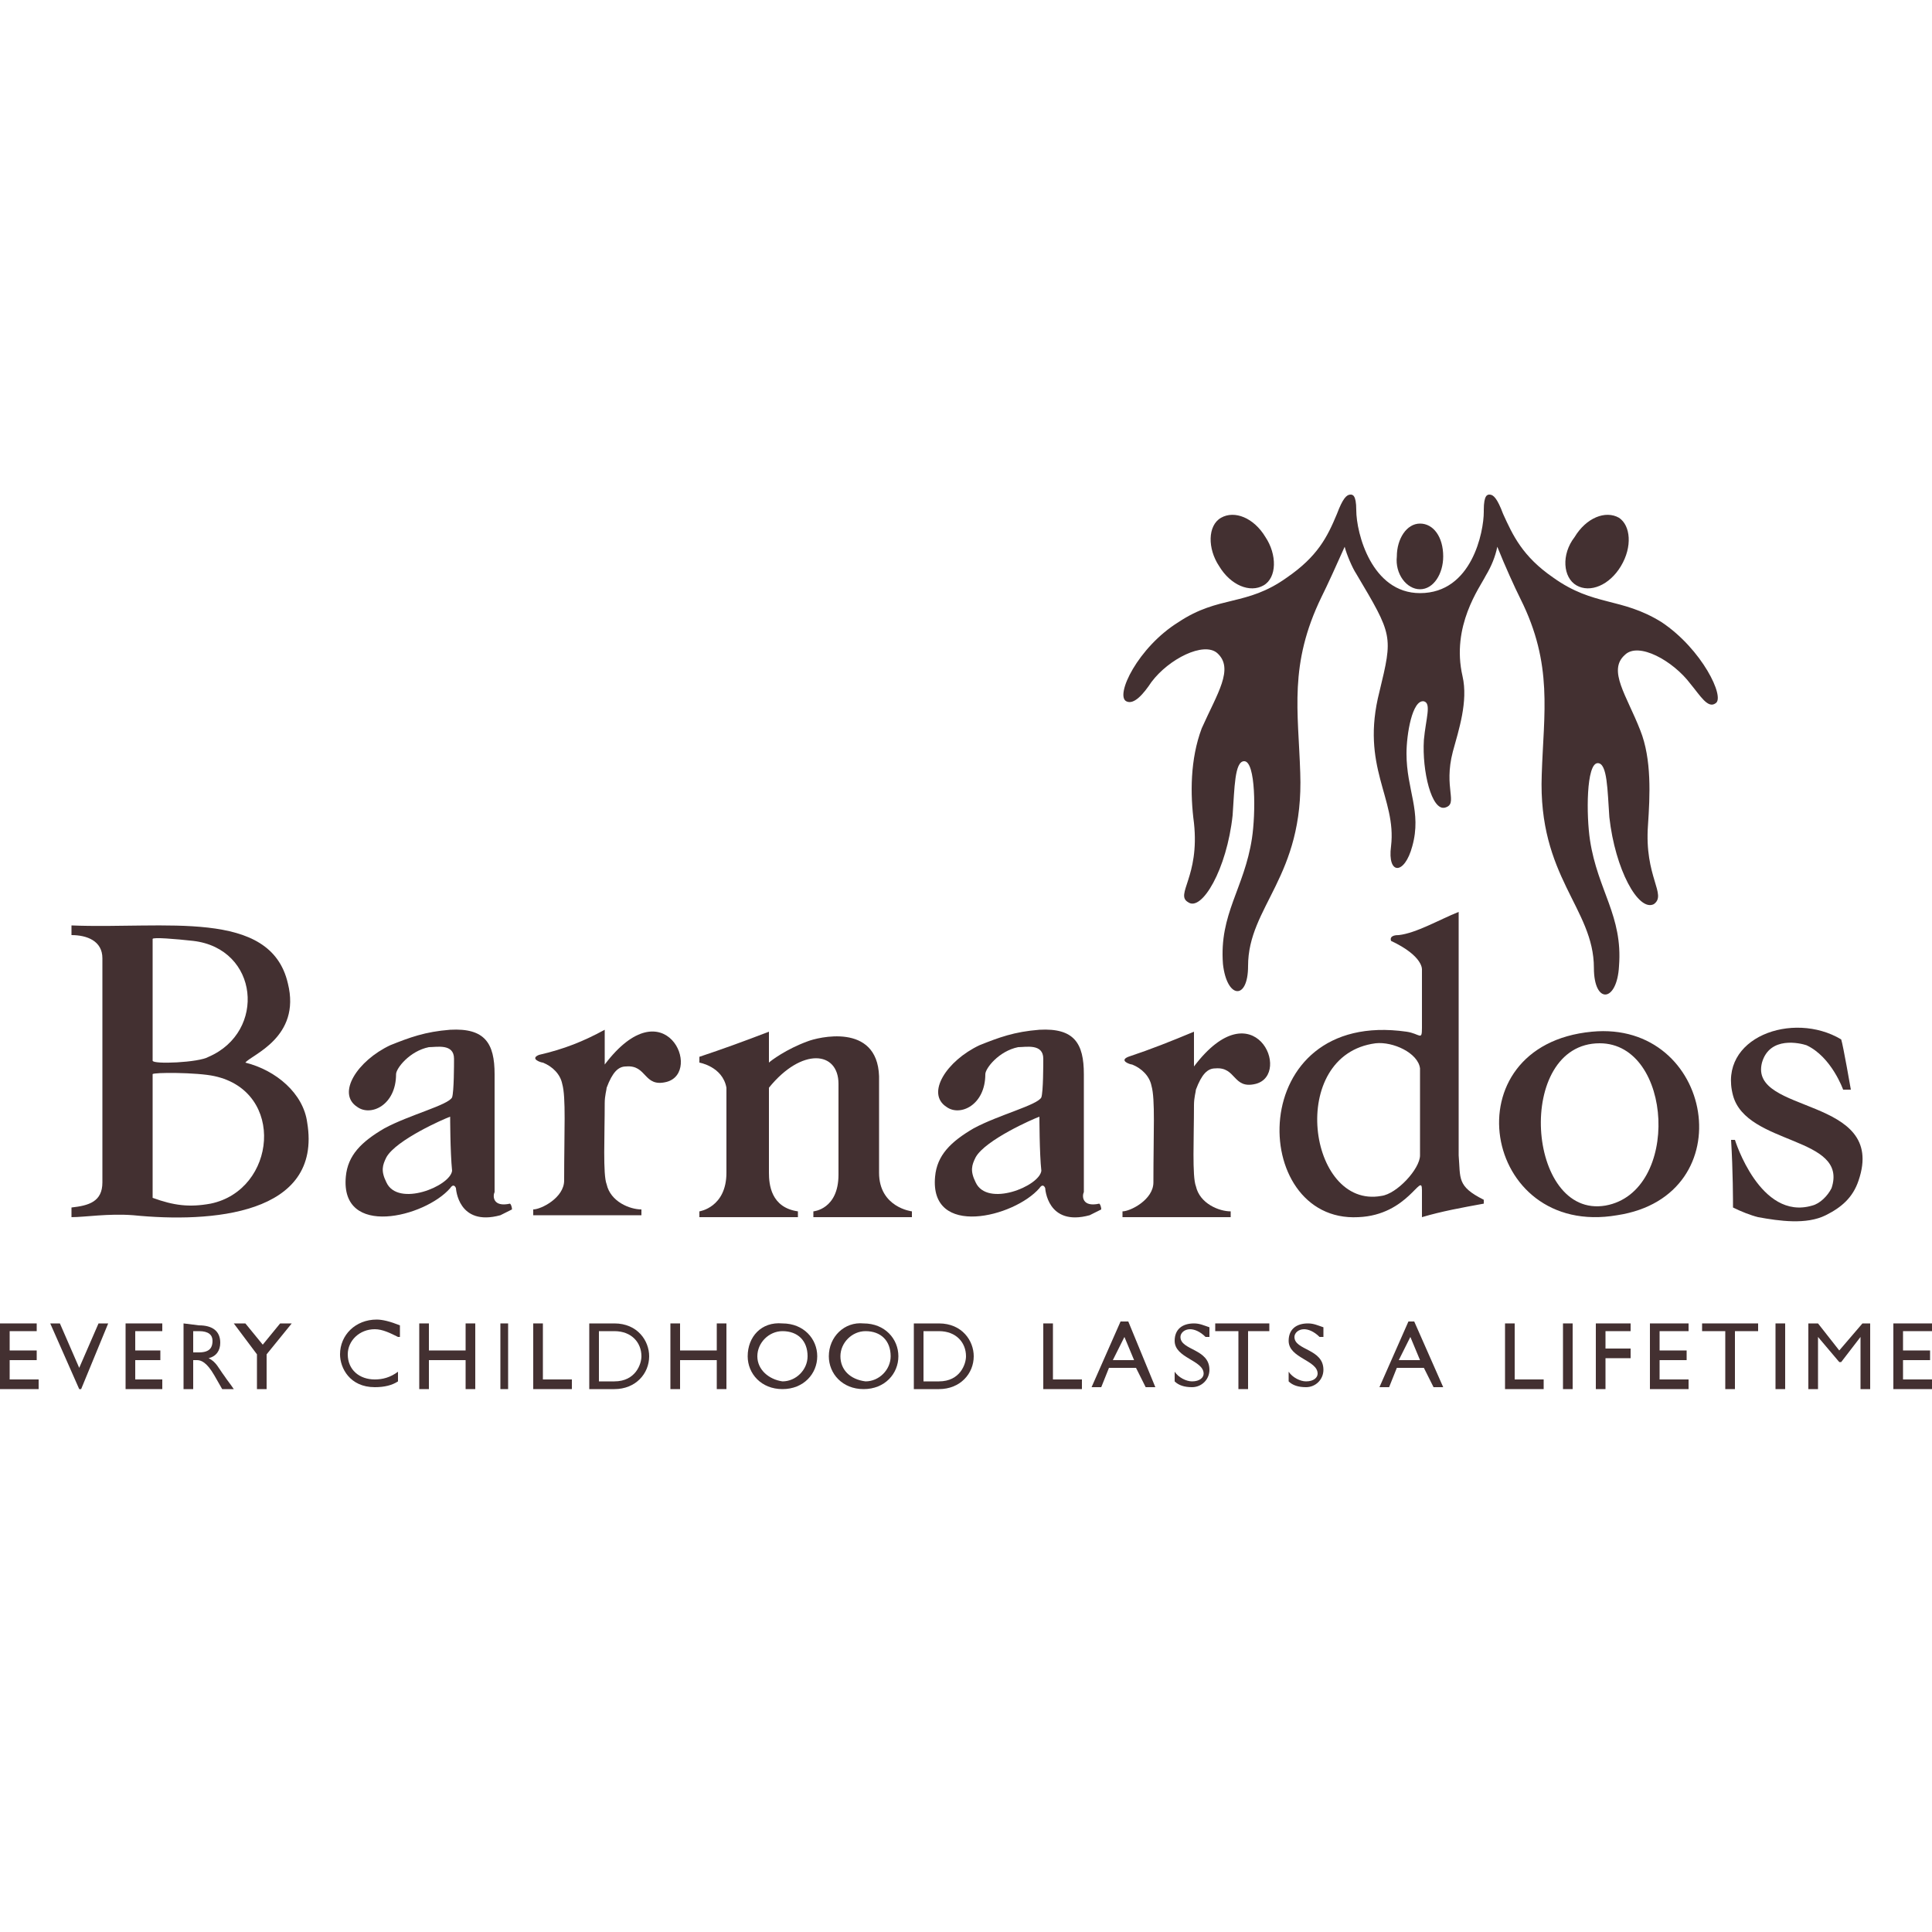 <?xml version="1.0" encoding="utf-8"?>
<!-- Generator: Adobe Illustrator 23.1.1, SVG Export Plug-In . SVG Version: 6.00 Build 0)  -->
<svg version="1.1" id="Layer_1" xmlns="http://www.w3.org/2000/svg" xmlns:xlink="http://www.w3.org/1999/xlink" x="0px" y="0px"
	 width="100px" height="100px" viewBox="0 0 100 100" style="enable-background:new 0 0 100 100;" xml:space="preserve">
<style type="text/css">
	.st0{fill-rule:evenodd;clip-rule:evenodd;fill:#433031;}
</style>
<g>
	<path class="st0" d="M89.7,62.5c0-0.3,0-1.9-0.1-3.5c0.1,0,0.2,0,0.2,0s1.3,4.2,4,3.4c0.4-0.1,0.8-0.5,1-0.9
		c0.9-2.7-4.4-2.2-5.1-4.8c-0.8-3,3.1-4.4,5.6-2.9c0.1,0.3,0.5,2.6,0.5,2.6s-0.3,0-0.4,0c0,0-0.6-1.7-1.9-2.3
		c-0.3-0.1-1.9-0.5-2.3,0.9c-0.7,2.7,6.5,1.7,5,6.1c-0.3,0.9-0.9,1.4-1.7,1.8c-1,0.5-2.4,0.3-3.5,0.1C90.6,62.9,90.1,62.7,89.7,62.5
		L89.7,62.5z"/>
	<path class="st0" d="M82.8,54c-4.4,0-3.8,9.1,0.3,8.4C87,61.7,86.6,54,82.8,54L82.8,54z M82.4,53.4c6.3-0.6,7.9,8.5,1.3,9.5
		C76.7,64.1,75,54.1,82.4,53.4L82.4,53.4z"/>
	<path class="st0" d="M31.3,53.3c0,0.2,0,1.4,0,1.8c3.1-4.1,5.1,0.4,3.2,0.9c-1.2,0.3-1-0.9-2.1-0.8c-0.4,0-0.7,0.3-1,1.1
		c0,0.1-0.1,0.4-0.1,0.8c0,1.7-0.1,3.7,0.1,4.2c0.2,0.9,1.2,1.3,1.8,1.3v0.3c-1.4,0-3.9,0-5.6,0v-0.3c0.4,0,1.6-0.6,1.6-1.5
		c0-2.6,0.1-4.3-0.1-5c-0.1-0.5-0.5-0.9-1-1.1c-0.1,0-0.7-0.2-0.2-0.4C29.2,54.3,30.2,53.9,31.3,53.3L31.3,53.3z"/>
	<path class="st0" d="M7.9,48.6v6.3c0,0.2,2.4,0.1,2.9-0.2c3-1.3,2.6-5.6-0.8-6C9.1,48.6,7.9,48.5,7.9,48.6L7.9,48.6z M7.9,62
		c1.1,0.4,1.9,0.5,3,0.3c3.4-0.7,3.9-5.8,0.2-6.6c-0.9-0.2-3.2-0.2-3.2-0.1C7.9,55.6,7.9,61.3,7.9,62L7.9,62z M12.7,55
		c1.6,0.4,3,1.6,3.2,3.1c0.8,4.8-5,5.2-9,4.8C5.6,62.8,4.4,63,3.7,63v-0.5c0.9-0.1,1.6-0.3,1.6-1.3V49.6c0-0.9-0.8-1.2-1.6-1.2
		c0-0.2,0-0.3,0-0.5c4.8,0.2,10.3-0.9,11.2,3C15.6,53.7,13,54.6,12.7,55L12.7,55z"/>
	<path class="st0" d="M23.3,57.8C23,57.9,20.5,59,20,59.9c-0.2,0.4-0.3,0.7,0,1.3c0.6,1.3,3.3,0.2,3.4-0.6
		C23.3,59.6,23.3,57.8,23.3,57.8L23.3,57.8z M26.4,62.3c0.1,0.1,0.1,0.3,0.1,0.3s-0.4,0.2-0.6,0.3c-2.2,0.6-2.3-1.4-2.3-1.4
		s-0.1-0.3-0.3,0c-1.3,1.5-5.7,2.6-5.4-0.6c0.1-1.1,0.8-1.8,2-2.5c1.3-0.7,3.3-1.2,3.5-1.6c0.1-0.3,0.1-1.7,0.1-2
		c0-0.8-0.9-0.6-1.3-0.6c-1,0.2-1.7,1.1-1.7,1.4c0,1.6-1.3,2.2-2,1.7c-1.1-0.7,0-2.4,1.7-3.2c1-0.4,1.8-0.7,3.1-0.8
		c1.8-0.1,2.3,0.7,2.3,2.3v6.1C25.5,61.9,25.5,62.5,26.4,62.3L26.4,62.3z"/>
	<path class="st0" d="M53.8,57.8c-0.3,0.1-2.8,1.2-3.3,2.1c-0.2,0.4-0.3,0.7,0,1.3c0.6,1.3,3.3,0.2,3.4-0.6
		C53.8,59.7,53.8,57.8,53.8,57.8L53.8,57.8z M56.9,62.3c0.1,0.1,0.1,0.3,0.1,0.3s-0.4,0.2-0.6,0.3c-2.2,0.6-2.3-1.4-2.3-1.4
		s-0.1-0.3-0.3,0c-1.3,1.5-5.7,2.6-5.4-0.6c0.1-1.1,0.8-1.8,2-2.5c1.3-0.7,3.3-1.2,3.5-1.6c0.1-0.3,0.1-1.7,0.1-2
		c0-0.8-0.9-0.6-1.3-0.6c-1,0.2-1.7,1.1-1.7,1.4c0,1.6-1.3,2.2-2,1.7c-1.1-0.7,0-2.4,1.7-3.2c1-0.4,1.8-0.7,3.1-0.8
		c1.8-0.1,2.3,0.7,2.3,2.3v6.1C56,61.9,56,62.5,56.9,62.3L56.9,62.3z"/>
	<path class="st0" d="M71.2,54c-4.6,0.6-3.5,8.6,0.3,7.9c0.8-0.1,2-1.4,2-2.1c0-0.8,0-3.8,0-4.5C73.4,54.5,72.1,53.9,71.2,54
		L71.2,54z M75.5,47.2c0,1,0,12.6,0,12.6c0.1,1.2-0.1,1.6,1.3,2.3v0.2c-1.1,0.2-2.2,0.4-3.2,0.7c0-0.6,0-1.4,0-1.4
		c0-1-0.7,1.3-3.3,1.4c-5.7,0.3-5.9-10.8,2.5-9.6c0.7,0.1,0.8,0.5,0.8-0.2v-3c0,0,0.1-0.7-1.6-1.5c-0.1-0.3,0.3-0.3,0.4-0.3
		C73.3,48.3,74.5,47.6,75.5,47.2L75.5,47.2z"/>
	<path class="st0" d="M39.8,53.4L39.8,53.4c0,0.5,0,1,0,1.6c0.1-0.1,0.9-0.7,2-1.1c0.5-0.2,3.6-1,3.7,1.8c0,1,0,4.5,0,5
		c0,1.8,1.7,2,1.7,2s0,0.1,0,0.3c-1.9,0-3.5,0-5.1,0c0-0.1,0-0.3,0-0.3s1.3-0.1,1.3-1.9c0-1.2,0-4.7,0-4.7c0-1.7-1.9-1.9-3.6,0.2
		c0,0,0,0.5,0,0.6c0,0,0,0.9,0,3.8c0,0.6,0.1,1.8,1.5,2V63c-0.9,0-4.4,0-5.1,0c0-0.1,0-0.3,0-0.3s1.4-0.2,1.4-2c0-1.7,0-4.4,0-4.4
		c-0.2-1.1-1.4-1.3-1.4-1.3s0-0.2,0-0.3C37.4,54.3,38.5,53.9,39.8,53.4L39.8,53.4z"/>
	<path class="st0" d="M61.8,53.4c0,0.2,0,1.4,0,1.8c3.1-4.1,5.1,0.4,3.2,0.9c-1.2,0.3-1-0.9-2.1-0.8c-0.4,0-0.7,0.3-1,1.1
		c0,0.1-0.1,0.4-0.1,0.8c0,1.7-0.1,3.7,0.1,4.2c0.2,0.9,1.2,1.3,1.8,1.3V63c-1.4,0-3.9,0-5.6,0v-0.3c0.4,0,1.6-0.6,1.6-1.5
		c0-2.6,0.1-4.3-0.1-5c-0.1-0.5-0.5-0.9-1-1.1c-0.1,0-0.7-0.2-0.2-0.4C59.6,54.3,60.6,53.9,61.8,53.4L61.8,53.4z"/>
	<path class="st0" d="M65.4,30.3c0.7-0.4,0.7-1.6,0.1-2.5c-0.6-1-1.6-1.4-2.3-1s-0.7,1.6-0.1,2.5C63.7,30.3,64.7,30.7,65.4,30.3
		L65.4,30.3z"/>
	<path class="st0" d="M81.6,30.3c0.7,0.4,1.7,0,2.3-1c0.6-1,0.5-2.1-0.1-2.5c-0.7-0.4-1.7,0-2.3,1C80.8,28.7,80.9,29.9,81.6,30.3
		L81.6,30.3z"/>
	<path class="st0" d="M86,32.2c-2.1-1.3-3.5-0.8-5.6-2.3c-1.6-1.1-2.1-2.2-2.6-3.3c-0.3-0.8-0.5-1-0.7-1c-0.1,0-0.3,0-0.3,0.8l0,0
		c0,0,0,0,0,0.1c0,1-0.6,4.2-3.3,4.2c-2.5,0-3.3-3.1-3.3-4.3l0,0c0-0.8-0.2-0.8-0.3-0.8c-0.2,0-0.4,0.2-0.7,1
		c-0.5,1.2-1,2.2-2.6,3.3c-2.1,1.5-3.5,0.9-5.6,2.3c-2.1,1.3-3.3,3.8-2.7,4.1c0.4,0.2,0.9-0.4,1.3-1c0.9-1.2,2.7-2.1,3.4-1.5
		c0.9,0.8,0,2.1-0.8,3.9c-0.6,1.6-0.6,3.4-0.4,4.9c0.3,2.8-1,3.7-0.3,4.1c0.7,0.5,2-1.7,2.3-4.5c0.1-1.4,0.1-2.8,0.6-2.8
		c0.6,0,0.6,2.7,0.4,4c-0.4,2.6-1.7,3.9-1.5,6.5c0.2,1.8,1.3,1.9,1.3,0.1c0-3.1,2.9-4.6,2.7-10c-0.1-3.2-0.6-5.6,1.1-9.1
		c0.3-0.6,0.8-1.7,1.2-2.6c0.1,0.4,0.4,1.1,0.6,1.4c1.9,3.2,1.9,3.2,1.2,6.1c-1,3.9,0.9,5.5,0.6,8c-0.2,1.5,0.7,1.5,1.1,0
		c0.5-1.8-0.3-2.9-0.3-4.8c0-1,0.3-2.8,0.9-2.7c0.4,0.1,0.1,0.9,0,2c-0.1,1.6,0.4,3.7,1.1,3.5s-0.1-1,0.4-2.9
		c0.3-1.1,0.8-2.6,0.5-3.9c-0.6-2.6,0.9-4.6,1.2-5.2c0.3-0.5,0.5-1,0.6-1.5c0.4,1,0.9,2.1,1.2,2.7c1.7,3.4,1.2,5.9,1.1,9.1
		c-0.2,5.3,2.7,6.9,2.7,10c0,1.9,1.2,1.8,1.3-0.1c0.2-2.6-1.1-3.9-1.5-6.5c-0.2-1.3-0.2-4,0.4-4c0.5,0,0.5,1.4,0.6,2.8
		c0.3,2.7,1.5,4.9,2.3,4.5c0.7-0.5-0.5-1.4-0.3-4.1c0.1-1.5,0.2-3.4-0.4-4.9c-0.7-1.8-1.7-3.1-0.8-3.9c0.7-0.7,2.5,0.3,3.4,1.5
		c0.5,0.6,0.9,1.3,1.3,1C89.3,36.1,88.1,33.6,86,32.2L86,32.2z"/>
	<path class="st0" d="M73.5,30.5c0.7,0,1.2-0.8,1.2-1.7c0-1-0.5-1.7-1.2-1.7s-1.2,0.8-1.2,1.7C72.2,29.7,72.8,30.5,73.5,30.5
		L73.5,30.5z"/>
	<polygon class="st0" points="1.9,68.9 0.5,68.9 0.5,69.9 1.9,69.9 1.9,70.4 0.5,70.4 0.5,71.4 2,71.4 2,71.9 0,71.9 0,68.5 
		1.9,68.5 	"/>
	<polygon class="st0" points="4.2,71.9 4.1,71.9 2.6,68.5 3.1,68.5 4.1,70.8 5.1,68.5 5.6,68.5 	"/>
	<polygon class="st0" points="8.4,68.9 7,68.9 7,69.9 8.3,69.9 8.3,70.4 7,70.4 7,71.4 8.4,71.4 8.4,71.9 6.5,71.9 6.5,68.5 
		8.4,68.5 	"/>
	<path class="st0" d="M10,68.9h0.3c0.5,0,0.7,0.2,0.7,0.5S10.9,70,10.3,70H10V68.9L10,68.9z M9.5,68.5v3.4H10v-1.5h0.2
		c0.2,0,0.5,0.1,0.9,0.8l0.4,0.7h0.6c-0.2-0.3-0.3-0.4-0.5-0.7c-0.3-0.4-0.4-0.7-0.8-0.9c0.4-0.1,0.6-0.4,0.6-0.8
		c0-0.6-0.4-0.9-1.1-0.9L9.5,68.5L9.5,68.5z"/>
	<polygon class="st0" points="14.5,68.5 15.1,68.5 13.8,70.1 13.8,71.9 13.3,71.9 13.3,70.1 12.1,68.5 12.7,68.5 13.6,69.6 	"/>
	<path class="st0" d="M20.6,69.2c-0.4-0.2-0.8-0.4-1.2-0.4c-0.8,0-1.4,0.6-1.4,1.3c0,0.8,0.6,1.3,1.4,1.3c0.4,0,0.8-0.1,1.2-0.4v0.5
		c-0.3,0.2-0.7,0.3-1.2,0.3c-1.3,0-1.8-1-1.8-1.7c0-1,0.8-1.8,1.9-1.8c0.3,0,0.7,0.1,1.2,0.3v0.6H20.6z"/>
	<polygon class="st0" points="24.6,71.9 24.1,71.9 24.1,70.4 22.2,70.4 22.2,71.9 21.7,71.9 21.7,68.5 22.2,68.5 22.2,69.9 
		24.1,69.9 24.1,68.5 24.6,68.5 	"/>
	<polygon class="st0" points="26.3,71.9 25.9,71.9 25.9,68.5 26.3,68.5 	"/>
	<polygon class="st0" points="28.1,71.4 29.6,71.4 29.6,71.9 27.6,71.9 27.6,68.5 28.1,68.5 	"/>
	<path class="st0" d="M31,68.9h0.8c0.9,0,1.4,0.6,1.4,1.3c0,0.4-0.3,1.3-1.4,1.3H31V68.9L31,68.9z M30.5,71.9h1.3
		c1.1,0,1.8-0.8,1.8-1.7c0-0.8-0.6-1.7-1.8-1.7h-1.3V71.9L30.5,71.9z"/>
	<polygon class="st0" points="37.6,71.9 37.1,71.9 37.1,70.4 35.2,70.4 35.2,71.9 34.7,71.9 34.7,68.5 35.2,68.5 35.2,69.9 
		37.1,69.9 37.1,68.5 37.6,68.5 	"/>
	<path class="st0" d="M39.2,70.2c0-0.7,0.6-1.3,1.3-1.3c0.8,0,1.3,0.5,1.3,1.3c0,0.7-0.6,1.3-1.3,1.3C39.8,71.4,39.2,70.9,39.2,70.2
		L39.2,70.2z M38.7,70.2c0,0.9,0.7,1.7,1.8,1.7s1.8-0.8,1.8-1.7c0-0.9-0.7-1.7-1.8-1.7C39.4,68.4,38.7,69.2,38.7,70.2L38.7,70.2z"/>
	<path class="st0" d="M43.5,70.2c0-0.7,0.6-1.3,1.3-1.3c0.8,0,1.3,0.5,1.3,1.3c0,0.7-0.6,1.3-1.3,1.3C44,71.4,43.5,70.9,43.5,70.2
		L43.5,70.2z M42.9,70.2c0,0.9,0.7,1.7,1.8,1.7s1.8-0.8,1.8-1.7c0-0.9-0.7-1.7-1.8-1.7C43.7,68.4,42.9,69.2,42.9,70.2L42.9,70.2z"/>
	<path class="st0" d="M47.8,68.9h0.8c0.9,0,1.4,0.6,1.4,1.3c0,0.4-0.3,1.3-1.4,1.3h-0.8V68.9L47.8,68.9z M47.3,71.9h1.3
		c1.1,0,1.8-0.8,1.8-1.7c0-0.8-0.6-1.7-1.8-1.7h-1.3V71.9L47.3,71.9z"/>
	<polygon class="st0" points="54.5,71.4 56,71.4 56,71.9 54,71.9 54,68.5 54.5,68.5 	"/>
	<path class="st0" d="M58.2,69.2l0.5,1.2h-1.1L58.2,69.2L58.2,69.2z M58.4,68.4H58l-1.5,3.4H57l0.4-1h1.4l0.5,1h0.5L58.4,68.4
		L58.4,68.4z"/>
	<path class="st0" d="M62.4,69.2c-0.3-0.3-0.6-0.4-0.8-0.4c-0.3,0-0.5,0.2-0.5,0.4c0,0.7,1.5,0.6,1.5,1.7c0,0.5-0.4,0.9-0.9,0.9
		c-0.4,0-0.7-0.1-0.9-0.3V71c0.2,0.3,0.6,0.5,0.9,0.5c0.4,0,0.6-0.2,0.6-0.4c0-0.7-1.5-0.8-1.5-1.7c0-0.6,0.4-0.9,1-0.9
		c0.3,0,0.5,0.1,0.8,0.2v0.5H62.4z"/>
	<polygon class="st0" points="65.7,68.9 64.6,68.9 64.6,71.9 64.1,71.9 64.1,68.9 62.9,68.9 62.9,68.5 65.7,68.5 	"/>
	<path class="st0" d="M68.3,69.2c-0.3-0.3-0.6-0.4-0.8-0.4c-0.3,0-0.5,0.2-0.5,0.4c0,0.7,1.5,0.6,1.5,1.7c0,0.5-0.4,0.9-0.9,0.9
		c-0.4,0-0.7-0.1-0.9-0.3V71c0.2,0.3,0.6,0.5,0.9,0.5c0.4,0,0.6-0.2,0.6-0.4c0-0.7-1.5-0.8-1.5-1.7c0-0.6,0.4-0.9,1-0.9
		c0.3,0,0.5,0.1,0.8,0.2v0.5H68.3z"/>
	<path class="st0" d="M73,69.2l0.5,1.2h-1.1L73,69.2L73,69.2z M73.2,68.4h-0.3l-1.5,3.4h0.5l0.4-1h1.4l0.5,1h0.5L73.2,68.4
		L73.2,68.4z"/>
	<polygon class="st0" points="78.4,71.4 79.9,71.4 79.9,71.9 77.9,71.9 77.9,68.5 78.4,68.5 	"/>
	<polygon class="st0" points="81.4,71.9 80.9,71.9 80.9,68.5 81.4,68.5 	"/>
	<polygon class="st0" points="84.4,68.9 83.1,68.9 83.1,69.8 84.4,69.8 84.4,70.3 83.1,70.3 83.1,71.9 82.6,71.9 82.6,68.5 
		84.4,68.5 	"/>
	<polygon class="st0" points="87.4,68.9 85.9,68.9 85.9,69.9 87.3,69.9 87.3,70.4 85.9,70.4 85.9,71.4 87.4,71.4 87.4,71.9 
		85.4,71.9 85.4,68.5 87.4,68.5 	"/>
	<polygon class="st0" points="91,68.9 89.8,68.9 89.8,71.9 89.3,71.9 89.3,68.9 88.1,68.9 88.1,68.5 91,68.5 	"/>
	<polygon class="st0" points="92.4,71.9 91.9,71.9 91.9,68.5 92.4,68.5 	"/>
	<polygon class="st0" points="96.8,71.9 96.3,71.9 96.3,69.2 96.3,69.2 95.3,70.5 95.2,70.5 94.1,69.2 94.1,69.2 94.1,71.9 
		93.6,71.9 93.6,68.5 94.1,68.5 95.2,69.9 96.4,68.5 96.8,68.5 	"/>
	<polygon class="st0" points="100,68.9 98.5,68.9 98.5,69.9 99.9,69.9 99.9,70.4 98.5,70.4 98.5,71.4 100,71.4 100,71.9 98,71.9 
		98,68.5 100,68.5 	"/>
</g>
</svg>
